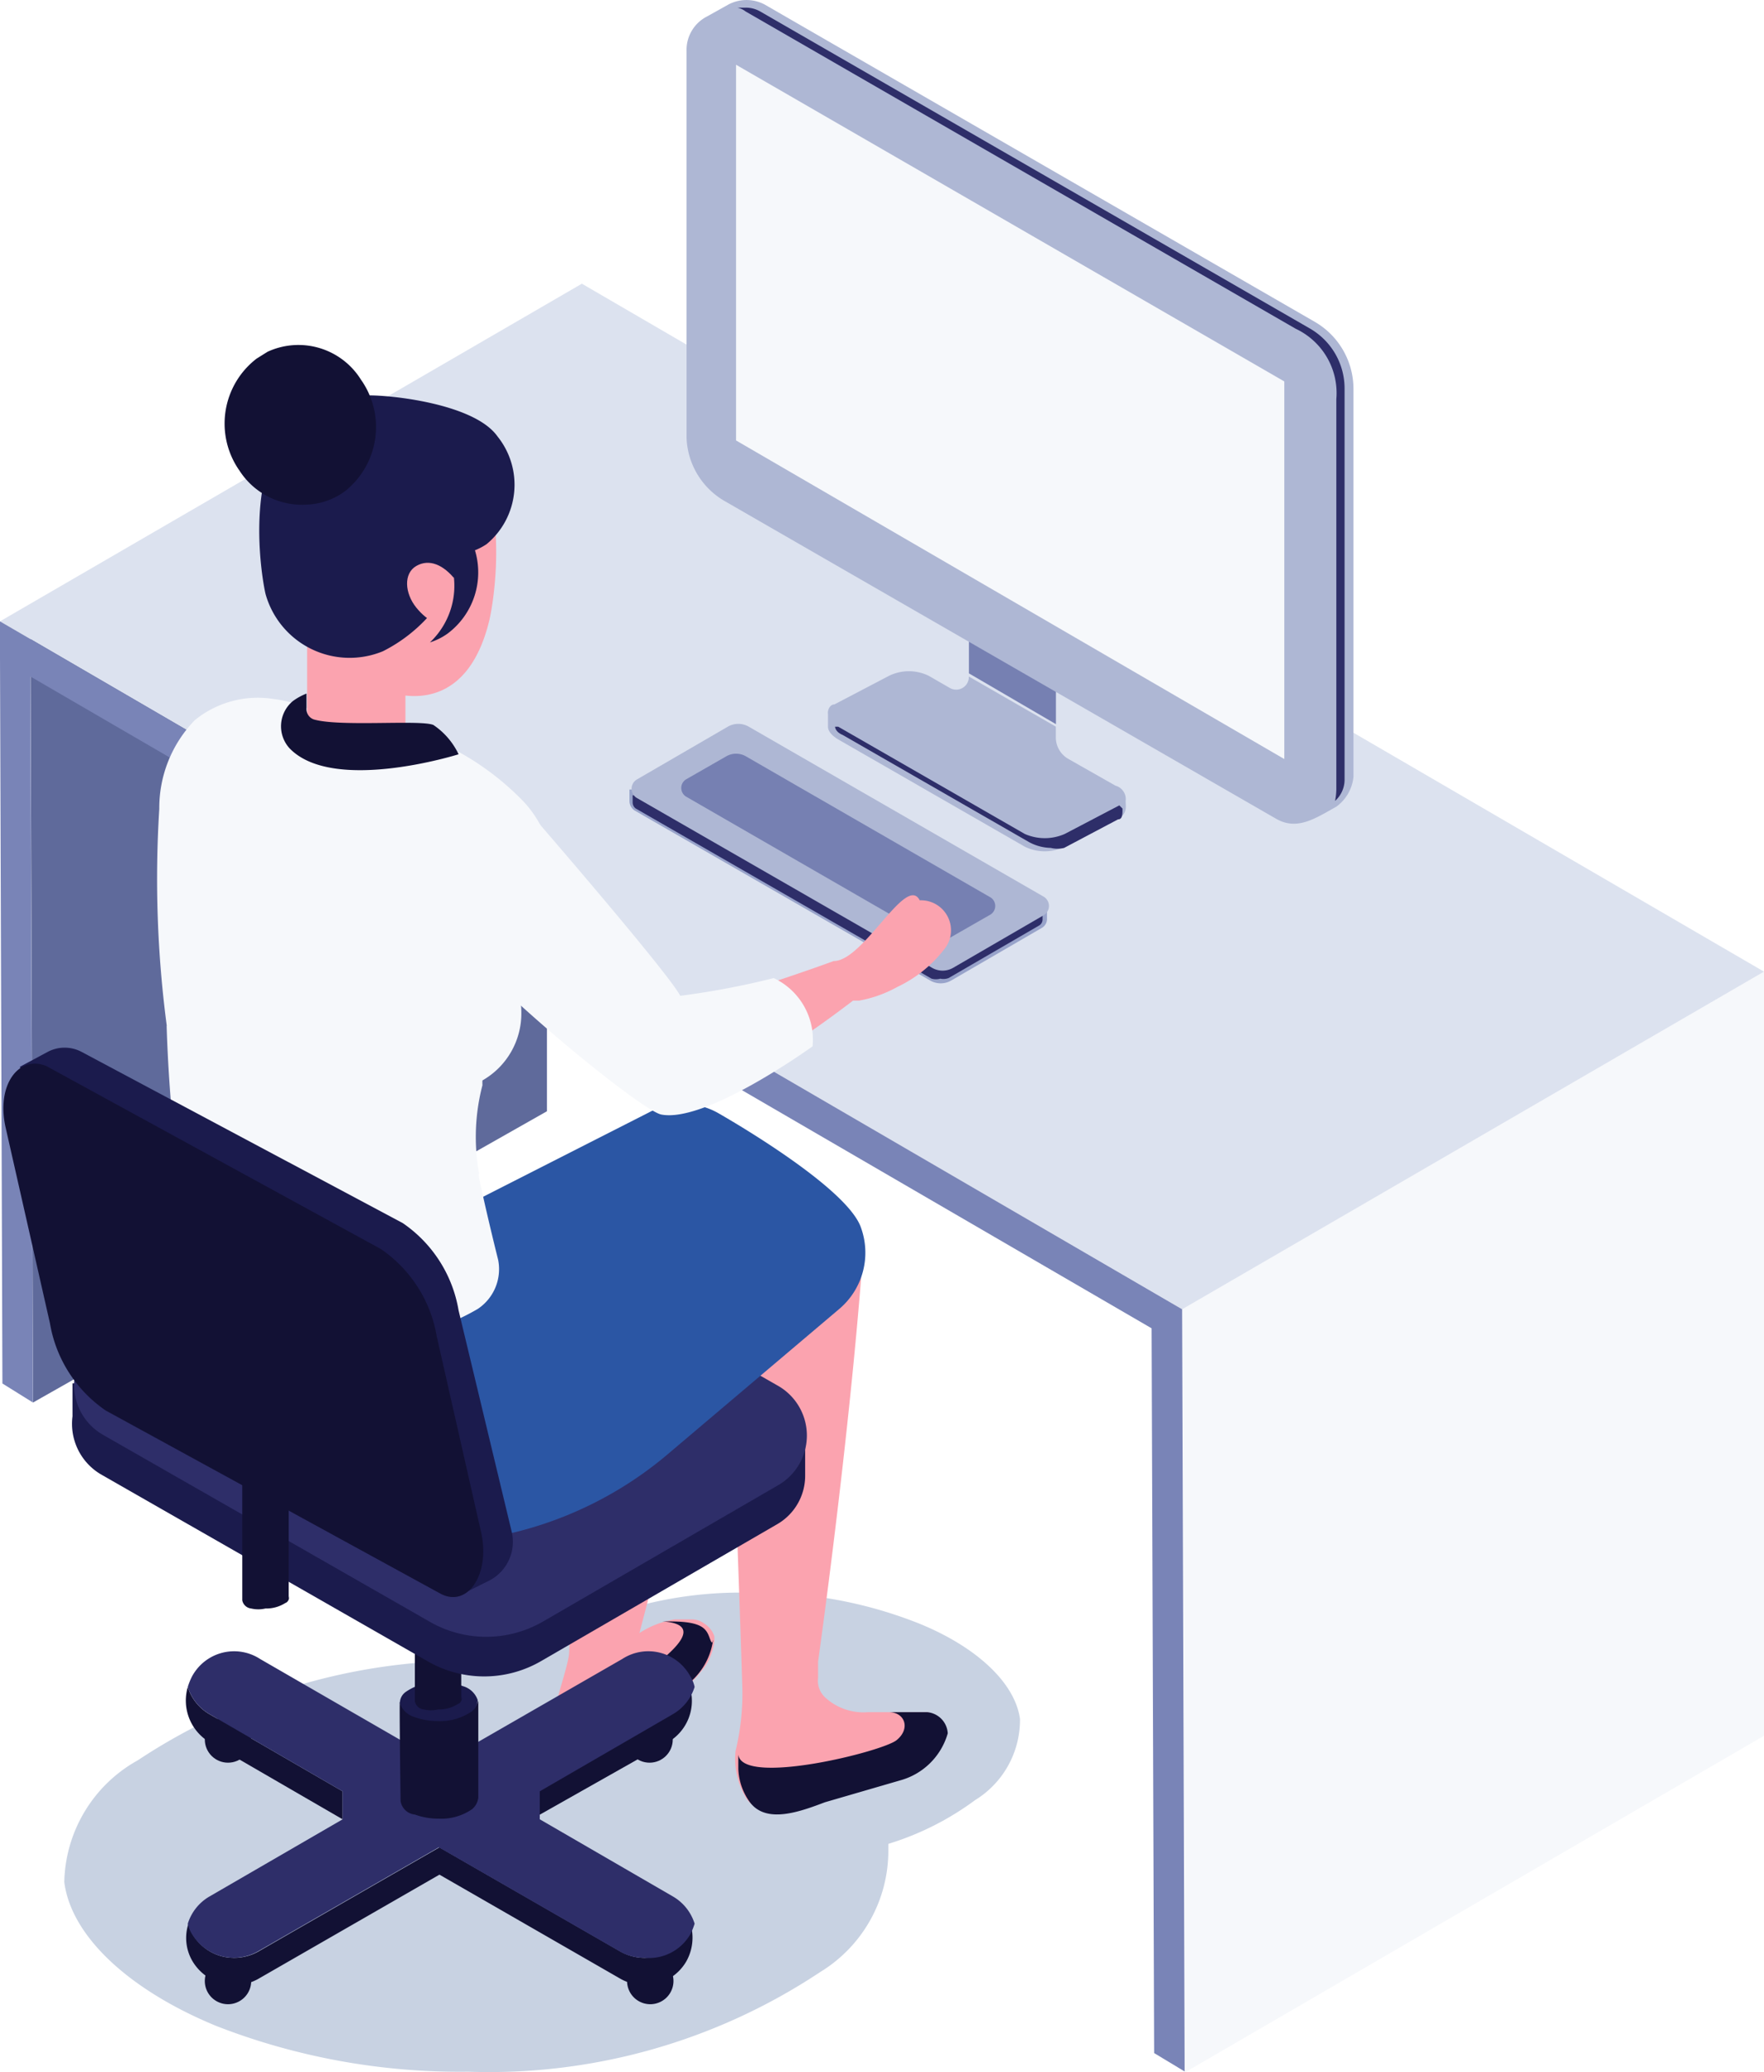 <svg xmlns="http://www.w3.org/2000/svg" width="115.578" height="135.743" viewBox="0 0 115.578 135.743">
  <g id="clerk" transform="translate(13114.261 -1119.108)">
    <path id="Path_31019" data-name="Path 31019" d="M402.364,793.691v50.055l-37.916,22.035-.208-49.973Z" transform="translate(-13401.047 389.07)" fill="#f6f8fb"/>
    <path id="Path_31020" data-name="Path 31020" d="M417.262,788v32.8l-33.675,19.083-.166-50.014Z" transform="translate(-13495.686 371.104)" fill="#5f6a9b"/>
    <path id="Path_31021" data-name="Path 31021" d="M364.24,804.968l38.124-22.118,77.453,45.067-38.124,22.118Z" transform="translate(-13478.5 354.843)" fill="#dce2ef"/>
    <path id="Path_31022" data-name="Path 31022" d="M450.824,833.237l.166,49.931-2-1.206-.166-47.478-73.462-42.7.166,47.561-2-1.247-.166-49.931Z" transform="translate(-13487.631 371.641)" fill="#7984b7"/>
    <path id="Path_31023" data-name="Path 31023" d="M402.928,801.177H402.3L383.221,790.16a1.371,1.371,0,0,0-1.372,0l-5.779,3.326h-.54v.748a.749.749,0,0,0,.333.624L395.236,806a1.372,1.372,0,0,0,1.372,0l5.945-3.451a.666.666,0,0,0,.333-.624v-.707Z" transform="translate(-13448.549 377.342)" fill="#98a3ca"/>
    <path id="Path_31024" data-name="Path 31024" d="M395.774,805.514a1.037,1.037,0,0,1-.582,0l-19.374-11.142a.5.5,0,0,1-.208-.416V793.5h.291l5.82-3.367a1.37,1.37,0,0,1,.582,0,1.037,1.037,0,0,1,.582,0l19.166,11.017h.416v.5a.458.458,0,0,1-.208.374l-5.945,3.451a.956.956,0,0,1-.541.041Z" transform="translate(-13448.42 377.704)" fill="#2e2e69"/>
    <path id="Path_31025" data-name="Path 31025" d="M375.868,793.42l5.945-3.451a1.371,1.371,0,0,1,1.372,0l19.332,11.142a.707.707,0,0,1,0,1.205l-5.945,3.451a1.372,1.372,0,0,1-1.372,0l-19.374-11.142a.707.707,0,0,1,.042-1.206Z" transform="translate(-13448.387 376.743)" fill="#aeb7d4"/>
    <path id="Path_31026" data-name="Path 31026" d="M396.62,799.67l-16.006-9.229a1.288,1.288,0,0,0-1.33,0l-2.619,1.5a.665.665,0,0,0,0,1.122l16.006,9.229a1.288,1.288,0,0,0,1.33,0l2.619-1.5a.665.665,0,0,0,0-1.123Z" transform="translate(-13445.982 378.226)" fill="#7680b2"/>
    <path id="Path_31027" data-name="Path 31027" d="M381.1,790.346l-5.7-2.785v5.945l5.7,3.326Z" transform="translate(-13426.176 369.714)" fill="#7680b2"/>
    <path id="Path_31028" data-name="Path 31028" d="M393.8,797.453a.912.912,0,0,0-.665-1l-3.076-1.746a1.622,1.622,0,0,1-.832-1.455v-.665l-5.7-3.284h0a.831.831,0,0,1-1.247.748l-1.372-.79a2.953,2.953,0,0,0-2.619,0l-3.575,1.871c-.291,0-.457.374-.416.624v.832c0,.291.249.582.665.832l12.223,7.026a2.953,2.953,0,0,0,2.619,0l3.575-1.871C393.926,798.243,393.8,797.786,393.8,797.453Z" transform="translate(-13434.309 374.124)" fill="#aeb7d4"/>
    <path id="Path_31029" data-name="Path 31029" d="M392.975,794.986l-3.575,1.871a3.245,3.245,0,0,1-2.619,0l-12.223-7.026h-.208s0,.333.5.541l12.223,7.026a3.114,3.114,0,0,0,1.413.374,1.832,1.832,0,0,0,.873,0l3.534-1.871c.291,0,.291-.332.291-.706Z" transform="translate(-13433.898 376.882)" fill="#2e2e69"/>
    <path id="Path_31030" data-name="Path 31030" d="M414.406,829.269v-25.4a5.073,5.073,0,0,0-2.536-4.407l-36.045-20.787a2.536,2.536,0,0,0-2.37,0l-1.414.789a2.453,2.453,0,0,0-1.33,2.245v25.361a4.99,4.99,0,0,0,2.536,4.157l36.087,20.787c1.372.79,2.536,0,3.95-.79A2.743,2.743,0,0,0,414.406,829.269Z" transform="translate(-13439.988 340.728)" fill="#aeb7d4"/>
    <path id="Path_31031" data-name="Path 31031" d="M410.014,830.468a1.87,1.87,0,0,0,.623-1.414v-25.61a4.532,4.532,0,0,0-2.245-3.908L372.347,778.75a1.905,1.905,0,0,0-.956-.249h-.541a1.285,1.285,0,0,1,.541.249l36.045,20.787a4.656,4.656,0,0,1,2.661,4.615v25.4a4.158,4.158,0,0,1-.083.915Z" transform="translate(-13436.801 341.108)" fill="#2e2e69"/>
    <path id="Path_31032" data-name="Path 31032" d="M371.8,779.4v24.612l35.921,20.87V800.146Z" transform="translate(-13437.834 343.95)" fill="#f6f8fb"/>
    <path id="Path_30988" data-name="Path 30988" d="M407.332,796.895a39.2,39.2,0,0,1,23.063-6.526h1.877a25.877,25.877,0,0,1,15.33-4.47,28.469,28.469,0,0,1,10.95,2.012c3.844,1.564,6.3,3.933,6.615,6.257a6.169,6.169,0,0,1-2.95,5.319,18.775,18.775,0,0,1-5.676,2.86v.4a9.3,9.3,0,0,1-4.47,8,39.2,39.2,0,0,1-23.062,6.526,43.885,43.885,0,0,1-16.493-2.994c-5.766-2.369-9.52-5.9-9.967-9.431a9.341,9.341,0,0,1,4.782-7.956Z" transform="translate(-13512.598 437.551)" fill="#c8d2e2"/>
    <path id="Path_30989" data-name="Path 30989" d="M418.138,782.2l-7.464-1.7v.447a224.253,224.253,0,0,0-3.173,27.577c0,.536-.67,2.548-.76,3.039a.669.669,0,0,1,0,.268v.313a2.964,2.964,0,0,0,0,.581,2.056,2.056,0,0,0,2.146,2.145,3.084,3.084,0,0,0,1.966-.894,18.5,18.5,0,0,1,3.129-2.458c.4-.268.8-.492,1.073-.715a4.464,4.464,0,0,0,1.028-.983,3.575,3.575,0,0,0,.938-2.1s0,0,0-.269a1.564,1.564,0,0,0-.67-.849,1.338,1.338,0,0,0-.8-.269h-1.117a5.979,5.979,0,0,0-2.324.894l5.721-21.9a21.726,21.726,0,0,0,.536-2.458,3.922,3.922,0,0,0,0-.715Z" transform="translate(-13484.475 418.86)" fill="#fba3af"/>
    <path id="Path_30990" data-name="Path 30990" d="M417.341,787.562a4.47,4.47,0,0,1-1.967,3.084c-.268.223-.67.447-1.073.715a20.494,20.494,0,0,0-3.129,2.458,3.085,3.085,0,0,1-1.966.894c-1.207,0-2.28-.313-2.146-2.146v-1.162c0-.268.8.76,1.341.76a3.087,3.087,0,0,0,2.011-.715c.983-.894,7.866-4.872,3.62-5.14h.492c2.056,0,2.369.447,2.592,1.073S417.3,787.473,417.341,787.562Z" transform="translate(-13484.885 439.017)" fill="#121134"/>
    <path id="Path_30991" data-name="Path 30991" d="M416.578,813.141H412.69a3.709,3.709,0,0,1-2.816-.983,1.474,1.474,0,0,1-.447-1.252q0-.447,0-1.073s2.056-14.526,2.95-26.817l-8.671-2.726h0v1.3c-.268,3.4.492,20.962.76,29.99a15.9,15.9,0,0,1-.447,4.112,5.005,5.005,0,0,0,.76,3.174c1.073,1.341,3.263.626,4.917,0l4.917-1.43a4.469,4.469,0,0,0,3.129-3.084,1.475,1.475,0,0,0-1.162-1.207Z" transform="translate(-13470.088 418.131)" fill="#fba3af"/>
    <path id="Path_30992" data-name="Path 30992" d="M415.991,787.64h-2.5c1.028,0,1.43,1.073.492,1.833s-10.146,3.039-10.369.939v.938a3.934,3.934,0,0,0,.76,2.19c1.073,1.43,3.263.626,4.917,0l4.916-1.43a4.469,4.469,0,0,0,3.129-3.084,1.475,1.475,0,0,0-1.341-1.386Z" transform="translate(-13469.5 443.632)" fill="#121134"/>
    <path id="Path_30993" data-name="Path 30993" d="M407.63,792.76a1.52,1.52,0,1,0,1.52-1.52A1.52,1.52,0,0,0,407.63,792.76Z" transform="translate(-13480.805 456.122)" fill="#121134"/>
    <path id="Path_30994" data-name="Path 30994" d="M413.82,792.76a1.52,1.52,0,1,0,1.52-1.52A1.52,1.52,0,0,0,413.82,792.76Z" transform="translate(-13514.662 456.122)" fill="#121134"/>
    <ellipse id="Ellipse_275" data-name="Ellipse 275" cx="1.52" cy="1.52" rx="1.52" ry="1.52" transform="translate(-13073.221 1231.54)" fill="#121134"/>
    <ellipse id="Ellipse_276" data-name="Ellipse 276" cx="1.52" cy="1.52" rx="1.52" ry="1.52" transform="translate(-13100.842 1231.54)" fill="#121134"/>
    <path id="Path_30995" data-name="Path 30995" d="M414.038,789.058l8.716,5.051v1.832l-8.716-5.05a3.173,3.173,0,0,1-1.43-3.62,3.129,3.129,0,0,0,1.43,1.788Z" transform="translate(-13514.566 442.349)" fill="#121134"/>
    <path id="Path_30996" data-name="Path 30996" d="M416.3,789.058a3.127,3.127,0,0,0,1.43-1.788,3.129,3.129,0,0,1-1.43,3.62l-8.939,5.05v-1.832Z" transform="translate(-13486.793 442.349)" fill="#121134"/>
    <path id="Path_30997" data-name="Path 30997" d="M407.767,795.3a3.128,3.128,0,0,0,2.726,1.564,3.252,3.252,0,0,0,1.564-.4l11.889-6.839,11.889,6.839a3.261,3.261,0,0,0,1.564.4,3.218,3.218,0,0,0,2.726-1.564,2.093,2.093,0,0,0,.268-.67,3.172,3.172,0,0,1-.268,2.457,3.13,3.13,0,0,1-2.726,1.565,3.26,3.26,0,0,1-1.564-.4l-11.889-6.838-11.889,6.838a3.257,3.257,0,0,1-1.564.4,3.218,3.218,0,0,1-2.726-1.565,3,3,0,0,1-.268-2.458,2.1,2.1,0,0,0,.268.671Z" transform="translate(-13509.414 450.501)" fill="#121134"/>
    <path id="Path_30998" data-name="Path 30998" d="M437.221,806.828a3.266,3.266,0,0,1-1.564-.4l-11.889-6.839-11.889,6.839a3.262,3.262,0,0,1-1.564.4,3.219,3.219,0,0,1-2.726-1.564,2.1,2.1,0,0,1-.269-.67,3.129,3.129,0,0,1,1.43-1.788l8.716-5.051v-1.832l-8.716-5.051a3.127,3.127,0,0,1-1.43-1.788,4.23,4.23,0,0,1,.268-.67,3.128,3.128,0,0,1,4.469-1.162L423.9,794.09l11.889-6.839a3.129,3.129,0,0,1,4.47,1.162,2.107,2.107,0,0,1,.268.671,3.128,3.128,0,0,1-1.43,1.788l-8.716,5.05v1.832l8.716,5.051a3.128,3.128,0,0,1,1.43,1.787,4.185,4.185,0,0,1-.268.671A3.129,3.129,0,0,1,437.221,806.828Z" transform="translate(-13509.277 440.534)" fill="#2e2e69"/>
    <path id="Path_30999" data-name="Path 30999" d="M410.5,787.56a1.475,1.475,0,0,0,.938.939,4.478,4.478,0,0,0,1.564.268,3.621,3.621,0,0,0,2.19-.625,1.3,1.3,0,0,0,.447-.671v6.347a1.156,1.156,0,0,1-.4.76,3.531,3.531,0,0,1-2.19.626,4.48,4.48,0,0,1-1.564-.268,1.045,1.045,0,0,1-.939-.894h0S410.458,787.515,410.5,787.56Z" transform="translate(-13498.561 443.042)" fill="#121134"/>
    <path id="Path_31000" data-name="Path 31000" d="M411.439,789.482a4.468,4.468,0,0,0,1.564.268,3.618,3.618,0,0,0,2.19-.625.894.894,0,0,0,.4-.76,1.43,1.43,0,0,0-.939-.894,4.466,4.466,0,0,0-1.564-.268,3.625,3.625,0,0,0-2.19.626.893.893,0,0,0-.4.76A1.431,1.431,0,0,0,411.439,789.482Z" transform="translate(-13498.559 442.103)" fill="#1b1b4d"/>
    <path id="Path_31001" data-name="Path 31001" d="M413.814,799.286s0,.357-.268.447a2.326,2.326,0,0,1-1.3.357,2.05,2.05,0,0,1-.939,0,.666.666,0,0,1-.581-.536V784h3.039v15.42Z" transform="translate(-13497.805 431.003)" fill="#121134"/>
    <path id="Path_31002" data-name="Path 31002" d="M405.733,793.206v-2.145h.983a3.129,3.129,0,0,1,.849-.671l15.42-8.939a7.42,7.42,0,0,1,7.464,0L451.859,793.7a3.932,3.932,0,0,1,1.252,1.162h.626v2.235a3.665,3.665,0,0,1-1.877,3.218l-15.42,8.939a7.42,7.42,0,0,1-7.464,0l-21.409-12.246a3.844,3.844,0,0,1-1.832-3.8Z" transform="translate(-13515.244 418.668)" fill="#1b1b4d"/>
    <path id="Path_31003" data-name="Path 31003" d="M407.532,789.841l15.42-8.939a7.419,7.419,0,0,1,7.464,0l21.409,12.246a3.754,3.754,0,0,1,0,6.481l-15.42,8.939a7.421,7.421,0,0,1-7.464,0l-21.409-12.247a3.754,3.754,0,0,1,0-6.481Z" transform="translate(-13515.078 416.76)" fill="#2e2e69"/>
    <path id="Path_31004" data-name="Path 31004" d="M449.49,786.843c-.939-2.771-9.431-7.554-9.431-7.554a4.693,4.693,0,0,0-4.469,0l-10.816,5.5a5.459,5.459,0,0,1-1.073.446c-4.469-7.24-11.71-4.827-15.464-2.86a4.783,4.783,0,0,0-2.458,4.023,37.705,37.705,0,0,1-.492,4.961,16.5,16.5,0,0,0,0,7.822c1.7,4.782,9.609,7.687,12.246,8.09a24.626,24.626,0,0,0,19.442-5.721l11.085-9.386a4.828,4.828,0,0,0,1.43-5.319Z" transform="translate(-13507.336 412.696)" fill="#2b56a4"/>
    <path id="Path_31005" data-name="Path 31005" d="M410.035,794.511a100.3,100.3,0,0,0,1.743,15.733,15.018,15.018,0,0,0,18.638,2.816,3.129,3.129,0,0,0,1.341-3.217c-.358-1.431-.85-3.487-1.252-5.364a.758.758,0,0,1,0-.313,13.405,13.405,0,0,1,.223-5.766,2.87,2.87,0,0,1,0-.313,5.05,5.05,0,0,0,2.548-4.469,4.957,4.957,0,0,0-.357-1.833l2.413-7.554h0a7.106,7.106,0,0,0-1.967-4.469,17.88,17.88,0,0,0-4.156-3.174h-.224l-1.028-.626H427.6l-.849-.491-.939-.536L423,773.326l-.67-.4-.4-.223h0a3.318,3.318,0,0,0-.8.268,7.54,7.54,0,0,1-1.922.715,7.693,7.693,0,0,0-2.145-.581,6.527,6.527,0,0,0-5.185,1.386,8.267,8.267,0,0,0-2.324,5.81,73.484,73.484,0,0,0,.491,14.213Z" transform="translate(-13513.379 391.798)" fill="#f6f8fb"/>
    <path id="Path_31007" data-name="Path 31007" d="M424.491,782.4c-1.3,5.364-4.916,5.766-8.224,4.023a12.381,12.381,0,0,1-5.989-9.7,7.33,7.33,0,0,1,7.151-8.179C426.815,768.189,424.938,780.524,424.491,782.4Z" transform="translate(-13506.695 377.359)" fill="#fba3af"/>
    <path id="Path_31008" data-name="Path 31008" d="M411.56,771v10.771c0,.491.447.983,1.3,1.3a5.9,5.9,0,0,0,4.469-.313,1.251,1.251,0,0,0,.671-.983V771Z" transform="translate(-13505.697 385.9)" fill="#fba3af"/>
    <path id="Path_31009" data-name="Path 31009" d="M422.415,776.688s-8.224,2.592-11.084-.4a2.145,2.145,0,0,1,.224-3.084,3.951,3.951,0,0,1,.894-.492v.983a.715.715,0,0,0,.492.715c1.743.492,6.972,0,7.822.358A4.784,4.784,0,0,1,422.415,776.688Z" transform="translate(-13506.629 391.832)" fill="#121134"/>
    <path id="Path_31010" data-name="Path 31010" d="M411.043,781.252a5.721,5.721,0,0,0,7.688,3.754,10.145,10.145,0,0,0,5.587-8.938,6.928,6.928,0,0,0-6.7-7.687C408.9,767.933,410.641,779.509,411.043,781.252Z" transform="translate(-13507.906 376.766)" fill="#1b1b4d"/>
    <path id="Path_31011" data-name="Path 31011" d="M403.562,782.611c2.5-.76,5.274-1.7,6.794-2.235l1.117-.4c1.967,0,4.738-5.721,5.632-3.978a1.967,1.967,0,0,1,1.7,3.084,8.456,8.456,0,0,1-3.173,2.593,8.133,8.133,0,0,1-2.5.894h-.4a70.557,70.557,0,0,1-7.688,5.14Z" transform="translate(-13471.105 402.089)" fill="#fba3af"/>
    <path id="Path_31012" data-name="Path 31012" d="M412.2,776.072s8.626,9.967,9.386,11.442a52.949,52.949,0,0,0,6.123-1.162,4.47,4.47,0,0,1,2.548,4.469s-6.972,5.05-9.922,4.469c-1.52-.313-14.213-10.816-14.749-13.408l.8-7.732Z" transform="translate(-13491.275 396.829)" fill="#f6f8fb"/>
    <path id="Path_31013" data-name="Path 31013" d="M413.881,771.941c.76,1.028.849,2.235,0,2.726s-1.833,0-2.592-.939-.849-2.235,0-2.726S413.076,770.913,413.881,771.941Z" transform="translate(-13498.275 385.183)" fill="#fba3af"/>
    <path id="Path_31014" data-name="Path 31014" d="M418.748,771.024c-1.52-2.145-7.062-2.726-8.581-2.682-.268,0,1.877.894,1.654,1.073a5.05,5.05,0,0,0-.76,7.062,5.408,5.408,0,0,0,4.47,2.369,5.1,5.1,0,0,1-1.207,5.676,4.061,4.061,0,0,0,1.162-.581,5.005,5.005,0,0,0,1.788-5.453,4.109,4.109,0,0,0,.76-.4,5.05,5.05,0,0,0,.715-7.062Z" transform="translate(-13500.416 376.669)" fill="#1b1b4d"/>
    <path id="Path_31015" data-name="Path 31015" d="M412.928,775.778a4.872,4.872,0,0,0,4.469,2.28,4.474,4.474,0,0,0,2.5-.894,5.364,5.364,0,0,0,1.028-7.285,4.827,4.827,0,0,0-6.123-1.832l-.715.447a5.364,5.364,0,0,0-1.162,7.286Z" transform="translate(-13511.533 374.105)" fill="#121134"/>
    <path id="Path_31016" data-name="Path 31016" d="M416.344,797.771s0,.357-.268.447a2.322,2.322,0,0,1-1.3.358,2.05,2.05,0,0,1-.938,0,.666.666,0,0,1-.581-.536V782.53H416.3v15.42Z" transform="translate(-13511.645 425.903)" fill="#121134"/>
    <path id="Path_31017" data-name="Path 31017" d="M409.984,779.152l1.833-.983a2.369,2.369,0,0,1,2.19,0l21.051,11.219a8.67,8.67,0,0,1,3.665,5.721l3.486,14.526a2.86,2.86,0,0,1-1.385,3.129l-1.877.938v-1.877h-.268l-21.9-11.978a8.67,8.67,0,0,1-3.665-5.721L410.208,781.3a6.313,6.313,0,0,1,0-1.252Z" transform="translate(-13522.938 409.839)" fill="#1b1b4d"/>
    <path id="Path_31018" data-name="Path 31018" d="M410.564,782.319l2.905,12.827a8.671,8.671,0,0,0,3.665,5.721l21.9,11.978c1.788.983,3.307-1.252,2.682-4.023L438.811,796a8.671,8.671,0,0,0-3.665-5.721l-21.9-11.978C411.413,777.536,409.938,779.548,410.564,782.319Z" transform="translate(-13524.457 410.65)" fill="#121134"/>
  </g>
</svg>

